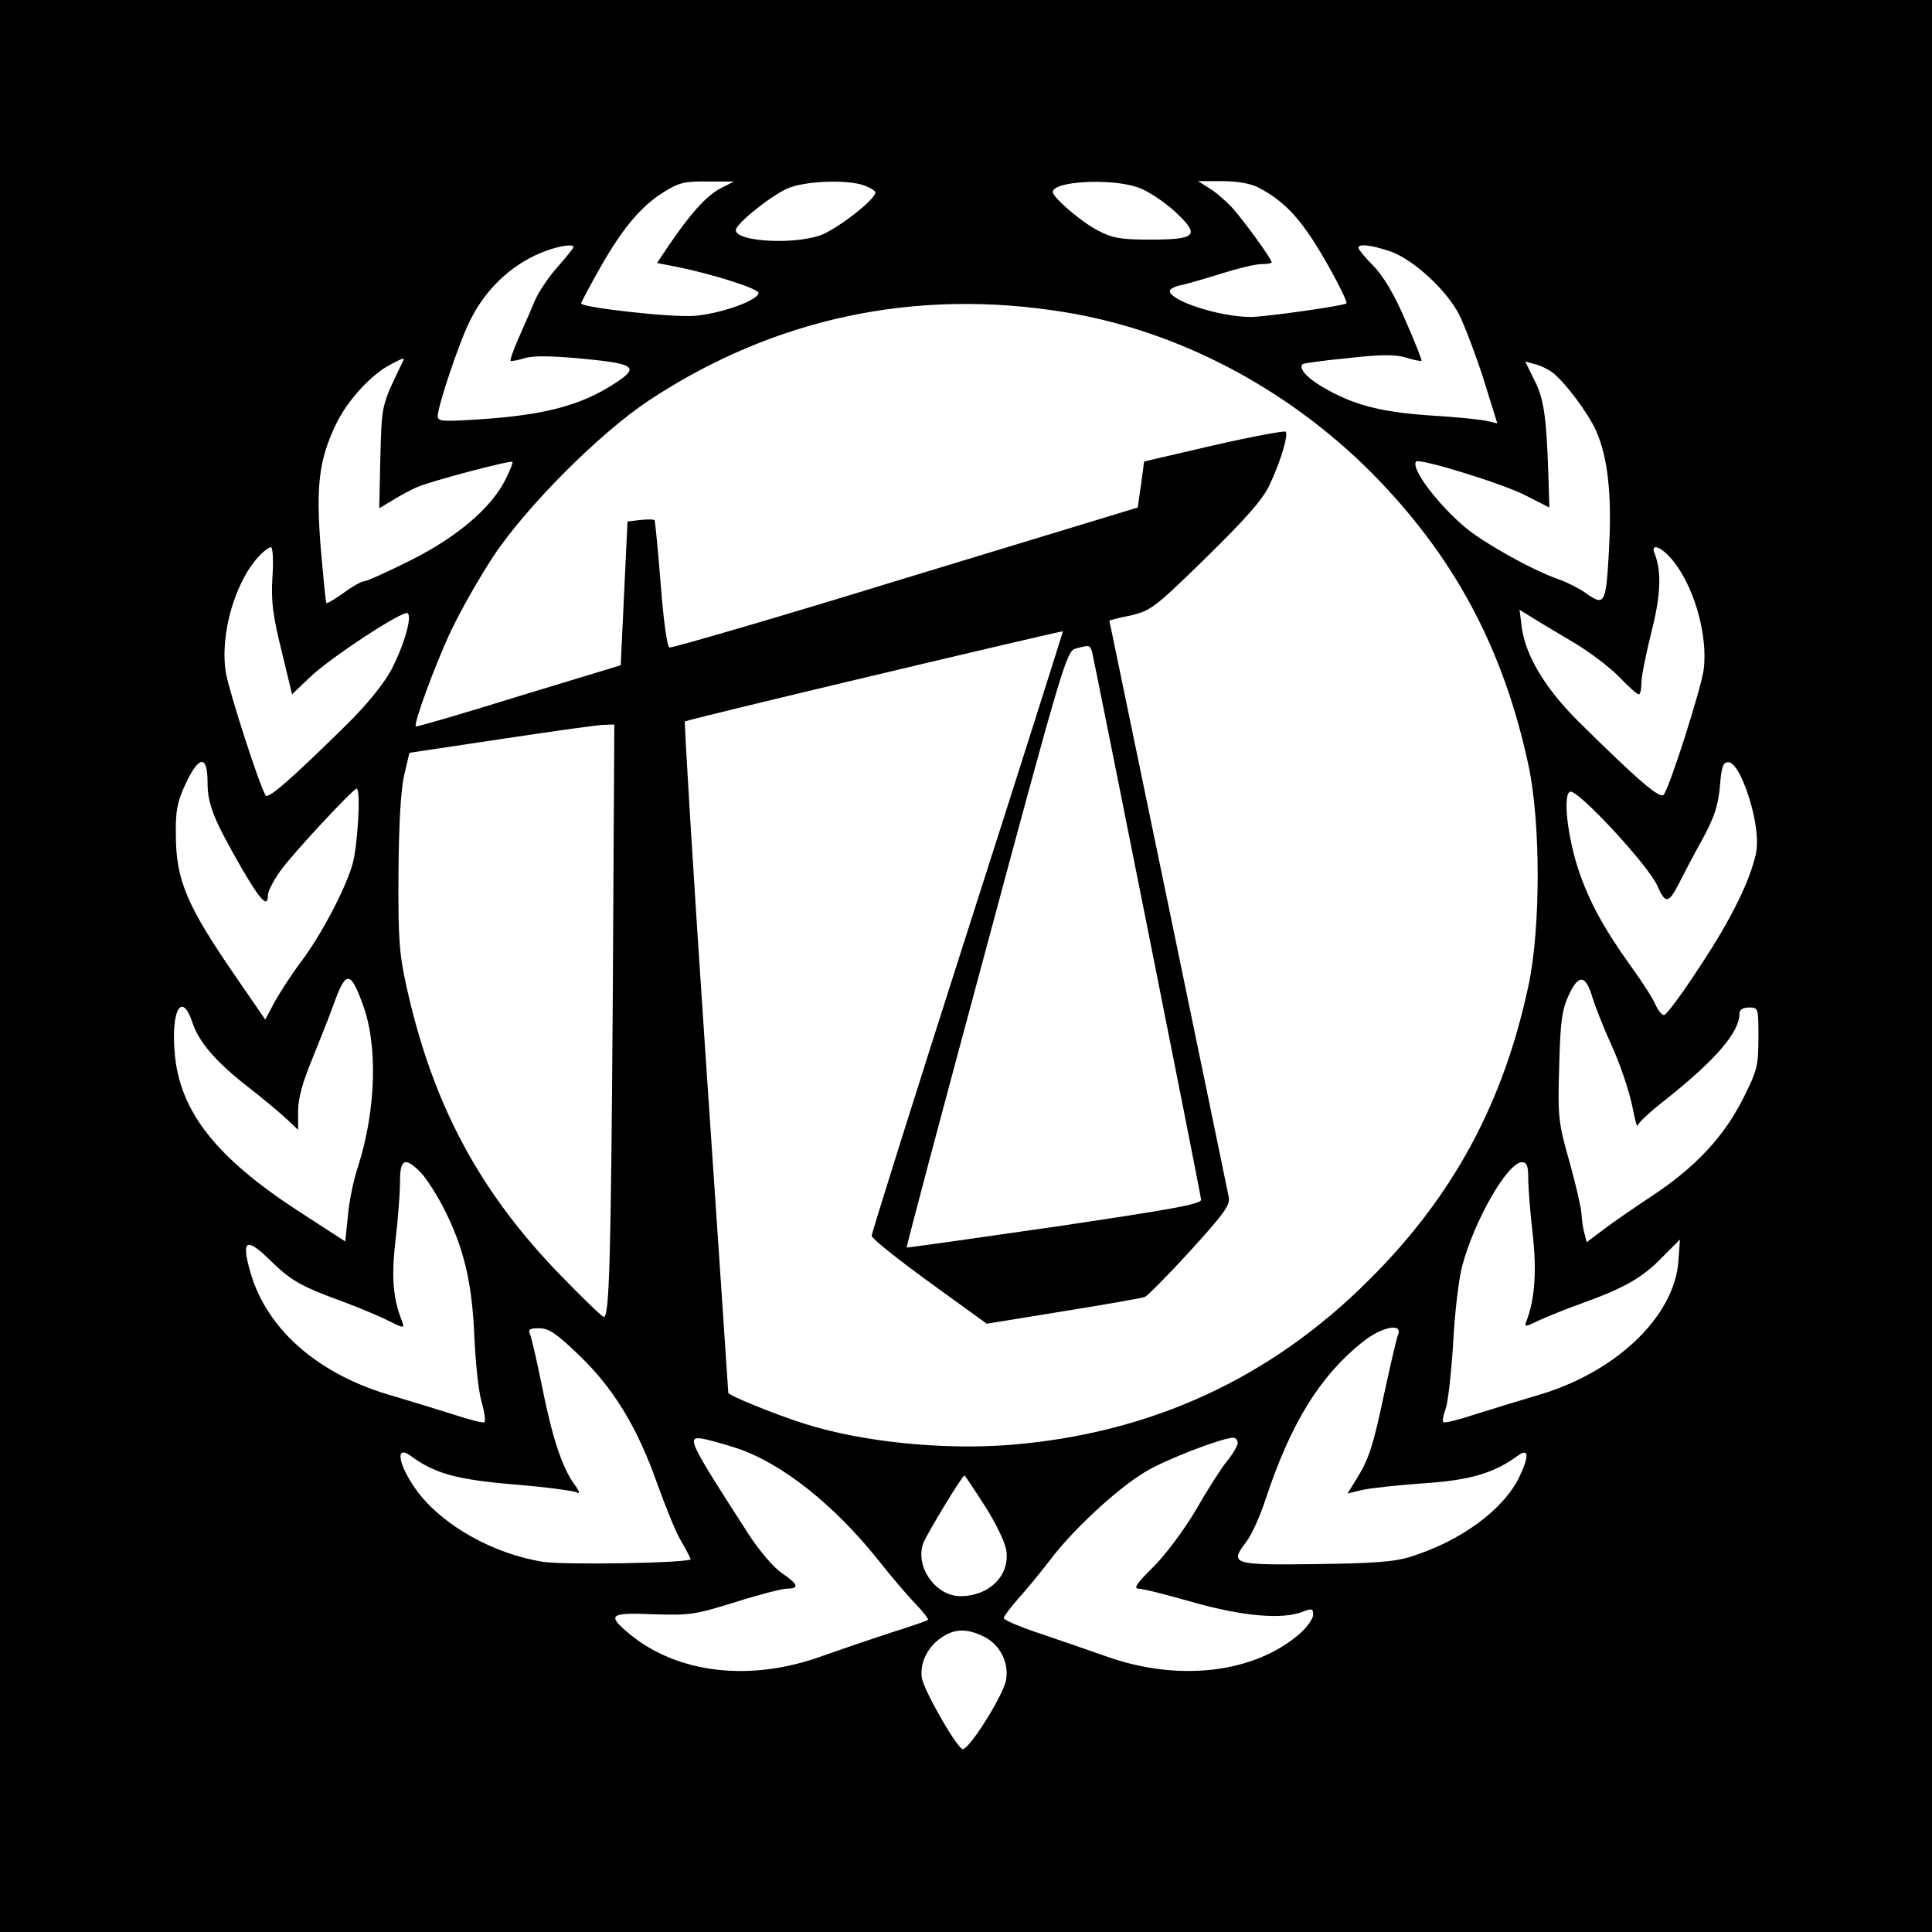 <?xml version="1.0" standalone="no"?>
<!DOCTYPE svg PUBLIC "-//W3C//DTD SVG 20010904//EN"
 "http://www.w3.org/TR/2001/REC-SVG-20010904/DTD/svg10.dtd">
<svg version="1.0" xmlns="http://www.w3.org/2000/svg"
 width="512pt" height="512pt" viewBox="0 0 512 512"
 preserveAspectRatio="xMidYMid meet">
<g transform="translate(0,512) scale(0.1,-0.1)"
fill="#000000" stroke="none">
<path d="M0 2560 l0 -2560 2560 0 2560 0 0 2560 0 2560 -2560 0 -2560 0 0
-2560z m1908 2060 c-37 -20 -79 -67 -136 -151 l-31 -46 52 -10 c94 -19 217
-58 217 -69 0 -20 -99 -55 -169 -61 -60 -5 -301 22 -301 33 0 3 22 44 49 92
60 106 109 165 170 203 40 25 56 29 116 28 l70 0 -37 -19z m381 9 c17 -6 31
-15 31 -19 0 -19 -104 -99 -147 -114 -74 -25 -223 -16 -223 14 0 18 103 99
143 113 50 18 152 21 196 6z m725 -5 c27 -9 69 -37 99 -64 69 -64 59 -75 -66
-75 -77 0 -99 4 -137 24 -44 22 -120 88 -120 102 0 29 152 37 224 13z m319 0
c56 -29 93 -63 134 -122 39 -55 107 -182 101 -186 -8 -7 -218 -36 -253 -36
-83 0 -215 43 -215 69 0 5 15 13 33 16 17 4 66 18 107 31 41 13 87 24 102 24
16 0 28 2 28 5 0 9 -73 109 -104 144 -17 18 -44 42 -61 52 l-30 19 63 0 c39 0
75 -6 95 -16z m-1813 -159 c0 -2 -19 -26 -42 -52 -24 -27 -52 -68 -62 -93 -10
-25 -30 -69 -43 -99 -13 -30 -22 -56 -20 -57 2 -2 19 1 38 7 24 7 72 6 157 -2
144 -14 151 -23 62 -77 -88 -52 -186 -75 -367 -85 -70 -4 -83 -3 -83 10 0 27
59 202 86 254 44 89 117 154 203 185 37 13 71 18 71 9z m2164 -11 c61 -21 150
-103 183 -168 14 -28 43 -104 64 -169 l37 -119 -26 6 c-15 4 -83 11 -152 15
-132 9 -205 28 -286 76 -41 24 -63 49 -52 60 2 2 56 10 121 16 88 10 125 10
154 1 20 -6 38 -10 40 -8 2 1 -17 49 -42 106 -30 70 -58 117 -85 145 -22 22
-40 44 -40 48 0 12 33 8 84 -9z m-864 -161 c298 -48 587 -199 811 -422 221
-222 353 -467 420 -781 32 -151 32 -429 0 -580 -66 -312 -200 -560 -421 -780
-262 -263 -580 -409 -953 -439 -175 -14 -389 7 -542 55 -77 24 -205 76 -205
83 0 3 -27 404 -60 891 -33 486 -57 886 -55 888 4 5 999 241 1002 239 0 -1
-113 -359 -253 -795 -140 -437 -254 -800 -254 -807 0 -7 69 -62 153 -123 l152
-110 203 33 c112 18 209 35 216 38 7 3 62 58 121 123 91 100 106 121 101 143
-12 61 -316 1525 -316 1526 0 1 25 8 57 14 53 13 63 20 200 154 104 102 150
154 167 191 30 63 51 134 43 142 -3 3 -89 -13 -190 -36 l-185 -43 -8 -61 -9
-61 -615 -187 c-338 -104 -620 -186 -626 -184 -6 2 -16 74 -23 167 -7 90 -15
167 -16 170 -2 3 -19 3 -38 1 l-34 -4 -9 -190 -9 -191 -270 -82 c-148 -46
-271 -82 -273 -80 -7 6 52 166 94 255 25 52 74 139 111 195 88 133 282 327
413 414 332 219 707 298 1100 234z m-1752 -130 c-58 -120 -56 -113 -60 -254
l-3 -136 35 21 c19 12 49 28 65 35 37 16 248 72 253 67 2 -2 -7 -24 -19 -48
-38 -75 -129 -152 -251 -213 -60 -30 -115 -55 -122 -55 -7 0 -32 -14 -55 -31
-24 -17 -44 -29 -46 -27 -2 2 -8 67 -15 145 -13 165 -5 234 40 328 30 63 94
133 145 159 34 18 38 19 33 9z m3046 -30 c33 -25 95 -108 116 -155 31 -71 42
-168 34 -315 -8 -146 -11 -151 -64 -113 -16 11 -47 27 -70 35 -69 24 -192 93
-243 134 -76 63 -150 161 -134 178 10 9 237 -61 292 -91 l61 -31 -3 95 c-5
148 -12 196 -38 245 l-23 47 25 -7 c14 -3 35 -13 47 -22z m-3392 -542 c-4 -64
1 -102 24 -195 l28 -116 46 44 c51 50 247 179 260 171 13 -8 -9 -85 -43 -150
-20 -37 -64 -92 -118 -145 -144 -142 -209 -199 -215 -188 -17 27 -95 270 -105
323 -18 103 25 249 92 316 10 10 23 19 27 19 5 0 7 -36 4 -79z m3703 53 c61
-66 102 -203 90 -298 -7 -52 -90 -312 -106 -332 -10 -12 -67 37 -223 191 -90
89 -142 175 -153 251 l-6 48 34 -21 c19 -12 68 -41 110 -66 42 -25 96 -66 120
-91 24 -25 47 -46 52 -46 4 0 7 14 7 31 0 17 12 76 26 132 25 98 28 161 9 210
-11 26 12 21 40 -9z m-1531 -251 c5 -19 286 -1427 289 -1452 2 -12 -78 -26
-388 -72 -214 -31 -391 -56 -392 -55 -2 1 93 357 210 791 202 752 214 790 237
796 37 10 38 10 44 -8z m-1270 -905 c-5 -710 -9 -858 -24 -858 -4 0 -57 51
-117 113 -213 220 -336 450 -405 759 -20 90 -23 128 -22 303 1 130 6 221 15
260 l14 60 240 36 c132 20 254 37 272 38 l31 1 -4 -712z m-1074 560 c0 -60 16
-99 91 -230 51 -87 69 -105 69 -70 0 10 15 39 33 64 31 44 193 218 202 218 12
0 3 -152 -11 -201 -20 -68 -83 -187 -137 -259 -23 -30 -53 -77 -68 -103 l-26
-49 -75 109 c-133 193 -162 259 -162 383 -1 61 4 86 26 133 35 75 58 77 58 5z
m4069 2 c28 -66 43 -145 35 -189 -14 -70 -65 -176 -149 -302 -46 -71 -89 -129
-95 -129 -6 0 -16 12 -23 28 -6 15 -35 60 -64 100 -73 102 -110 170 -139 254
-30 90 -43 203 -23 210 20 7 207 -195 231 -249 21 -49 30 -48 57 5 10 20 37
72 61 115 34 62 43 92 48 143 4 52 8 64 22 64 11 0 25 -17 39 -50z m-3659
-588 c42 -109 37 -282 -11 -433 -12 -35 -24 -94 -27 -131 l-7 -68 -125 81
c-218 142 -314 264 -327 418 -10 115 19 165 47 81 17 -52 63 -105 148 -171 37
-29 82 -66 100 -83 l32 -30 0 50 c0 33 12 76 36 134 19 47 45 112 57 145 33
93 45 94 77 7z m3260 15 c7 -23 30 -82 52 -130 22 -48 45 -118 53 -155 7 -37
14 -62 14 -56 1 7 34 38 74 69 136 108 197 180 197 230 0 9 9 15 25 15 25 0
25 -1 25 -80 0 -74 -3 -87 -41 -162 -51 -101 -126 -181 -239 -256 -47 -31
-105 -71 -130 -90 l-45 -34 -6 23 c-4 13 -7 37 -8 53 -1 16 -15 78 -32 138
-29 103 -31 116 -27 251 3 119 7 150 25 189 26 57 45 56 63 -5z m-3105 -464
c15 -16 42 -58 61 -95 53 -104 75 -196 81 -338 3 -69 11 -147 19 -174 8 -27
11 -52 8 -55 -3 -3 -42 7 -87 22 -45 14 -116 36 -157 48 -194 55 -332 174
-376 326 -25 86 -13 96 49 36 58 -57 82 -71 197 -113 43 -16 98 -39 121 -51
39 -19 41 -20 35 -2 -25 63 -29 117 -18 216 7 56 12 126 12 155 0 61 13 67 55
25z m2935 -15 c0 -24 5 -91 12 -150 11 -101 5 -172 -17 -230 -6 -15 -3 -15 34
3 22 10 73 31 113 45 111 40 161 68 212 121 l48 48 -4 -57 c-11 -149 -169
-298 -378 -357 -41 -12 -112 -34 -157 -48 -45 -15 -85 -25 -88 -22 -3 4 0 19
6 35 6 16 15 94 20 174 4 80 15 172 24 205 32 121 120 274 158 275 13 0 17 -9
17 -42z m-2518 -467 c92 -87 157 -193 209 -341 22 -61 50 -131 64 -154 14 -24
25 -45 25 -48 0 -10 -333 -16 -391 -7 -131 21 -263 95 -331 184 -51 68 -64
129 -20 97 64 -47 121 -63 275 -76 85 -7 161 -17 168 -22 7 -4 3 7 -10 24 -32
45 -58 124 -85 260 -13 64 -27 125 -31 135 -6 14 -2 17 24 17 25 0 46 -14 103
-69z m2173 52 c-4 -10 -20 -79 -36 -153 -31 -146 -41 -176 -75 -231 l-23 -37
37 9 c20 5 94 13 163 18 125 8 188 27 251 73 30 22 31 0 4 -57 -43 -87 -154
-168 -286 -210 -43 -14 -98 -18 -253 -20 -221 -3 -229 0 -185 58 14 17 38 70
53 117 66 198 142 322 254 412 50 41 109 54 96 21z m-1755 -300 c120 -39 260
-150 378 -298 30 -38 73 -89 95 -112 23 -24 39 -44 36 -46 -2 -2 -47 -18 -99
-34 -52 -17 -134 -45 -182 -62 -190 -69 -383 -46 -510 59 -61 51 -53 57 65 52
95 -3 109 -1 215 32 63 20 125 36 138 36 33 0 30 11 -15 42 -21 14 -60 60 -87
102 -167 259 -168 263 -111 251 17 -4 52 -14 77 -22z m1330 13 c0 -7 -13 -30
-29 -49 -16 -20 -53 -78 -82 -129 -31 -52 -79 -117 -112 -150 -44 -43 -54 -58
-40 -58 11 0 75 -16 144 -36 131 -37 238 -47 292 -25 24 9 27 8 27 -8 0 -11
-16 -33 -35 -50 -120 -105 -321 -129 -512 -61 -48 17 -130 45 -180 62 -51 17
-93 35 -93 40 0 4 17 27 38 51 21 23 59 69 85 103 60 80 179 190 253 234 53
32 201 89 232 90 6 0 12 -6 12 -14z m-670 -167 c30 -47 54 -97 57 -119 9 -66
-46 -120 -122 -120 -66 0 -121 79 -98 141 10 25 103 179 109 179 1 0 26 -37
54 -81z m-5 -345 c44 -20 70 -70 61 -117 -8 -42 -102 -191 -116 -182 -20 12
-101 155 -107 188 -6 41 16 85 56 110 33 21 64 21 106 1z"/>
</g>
</svg>
